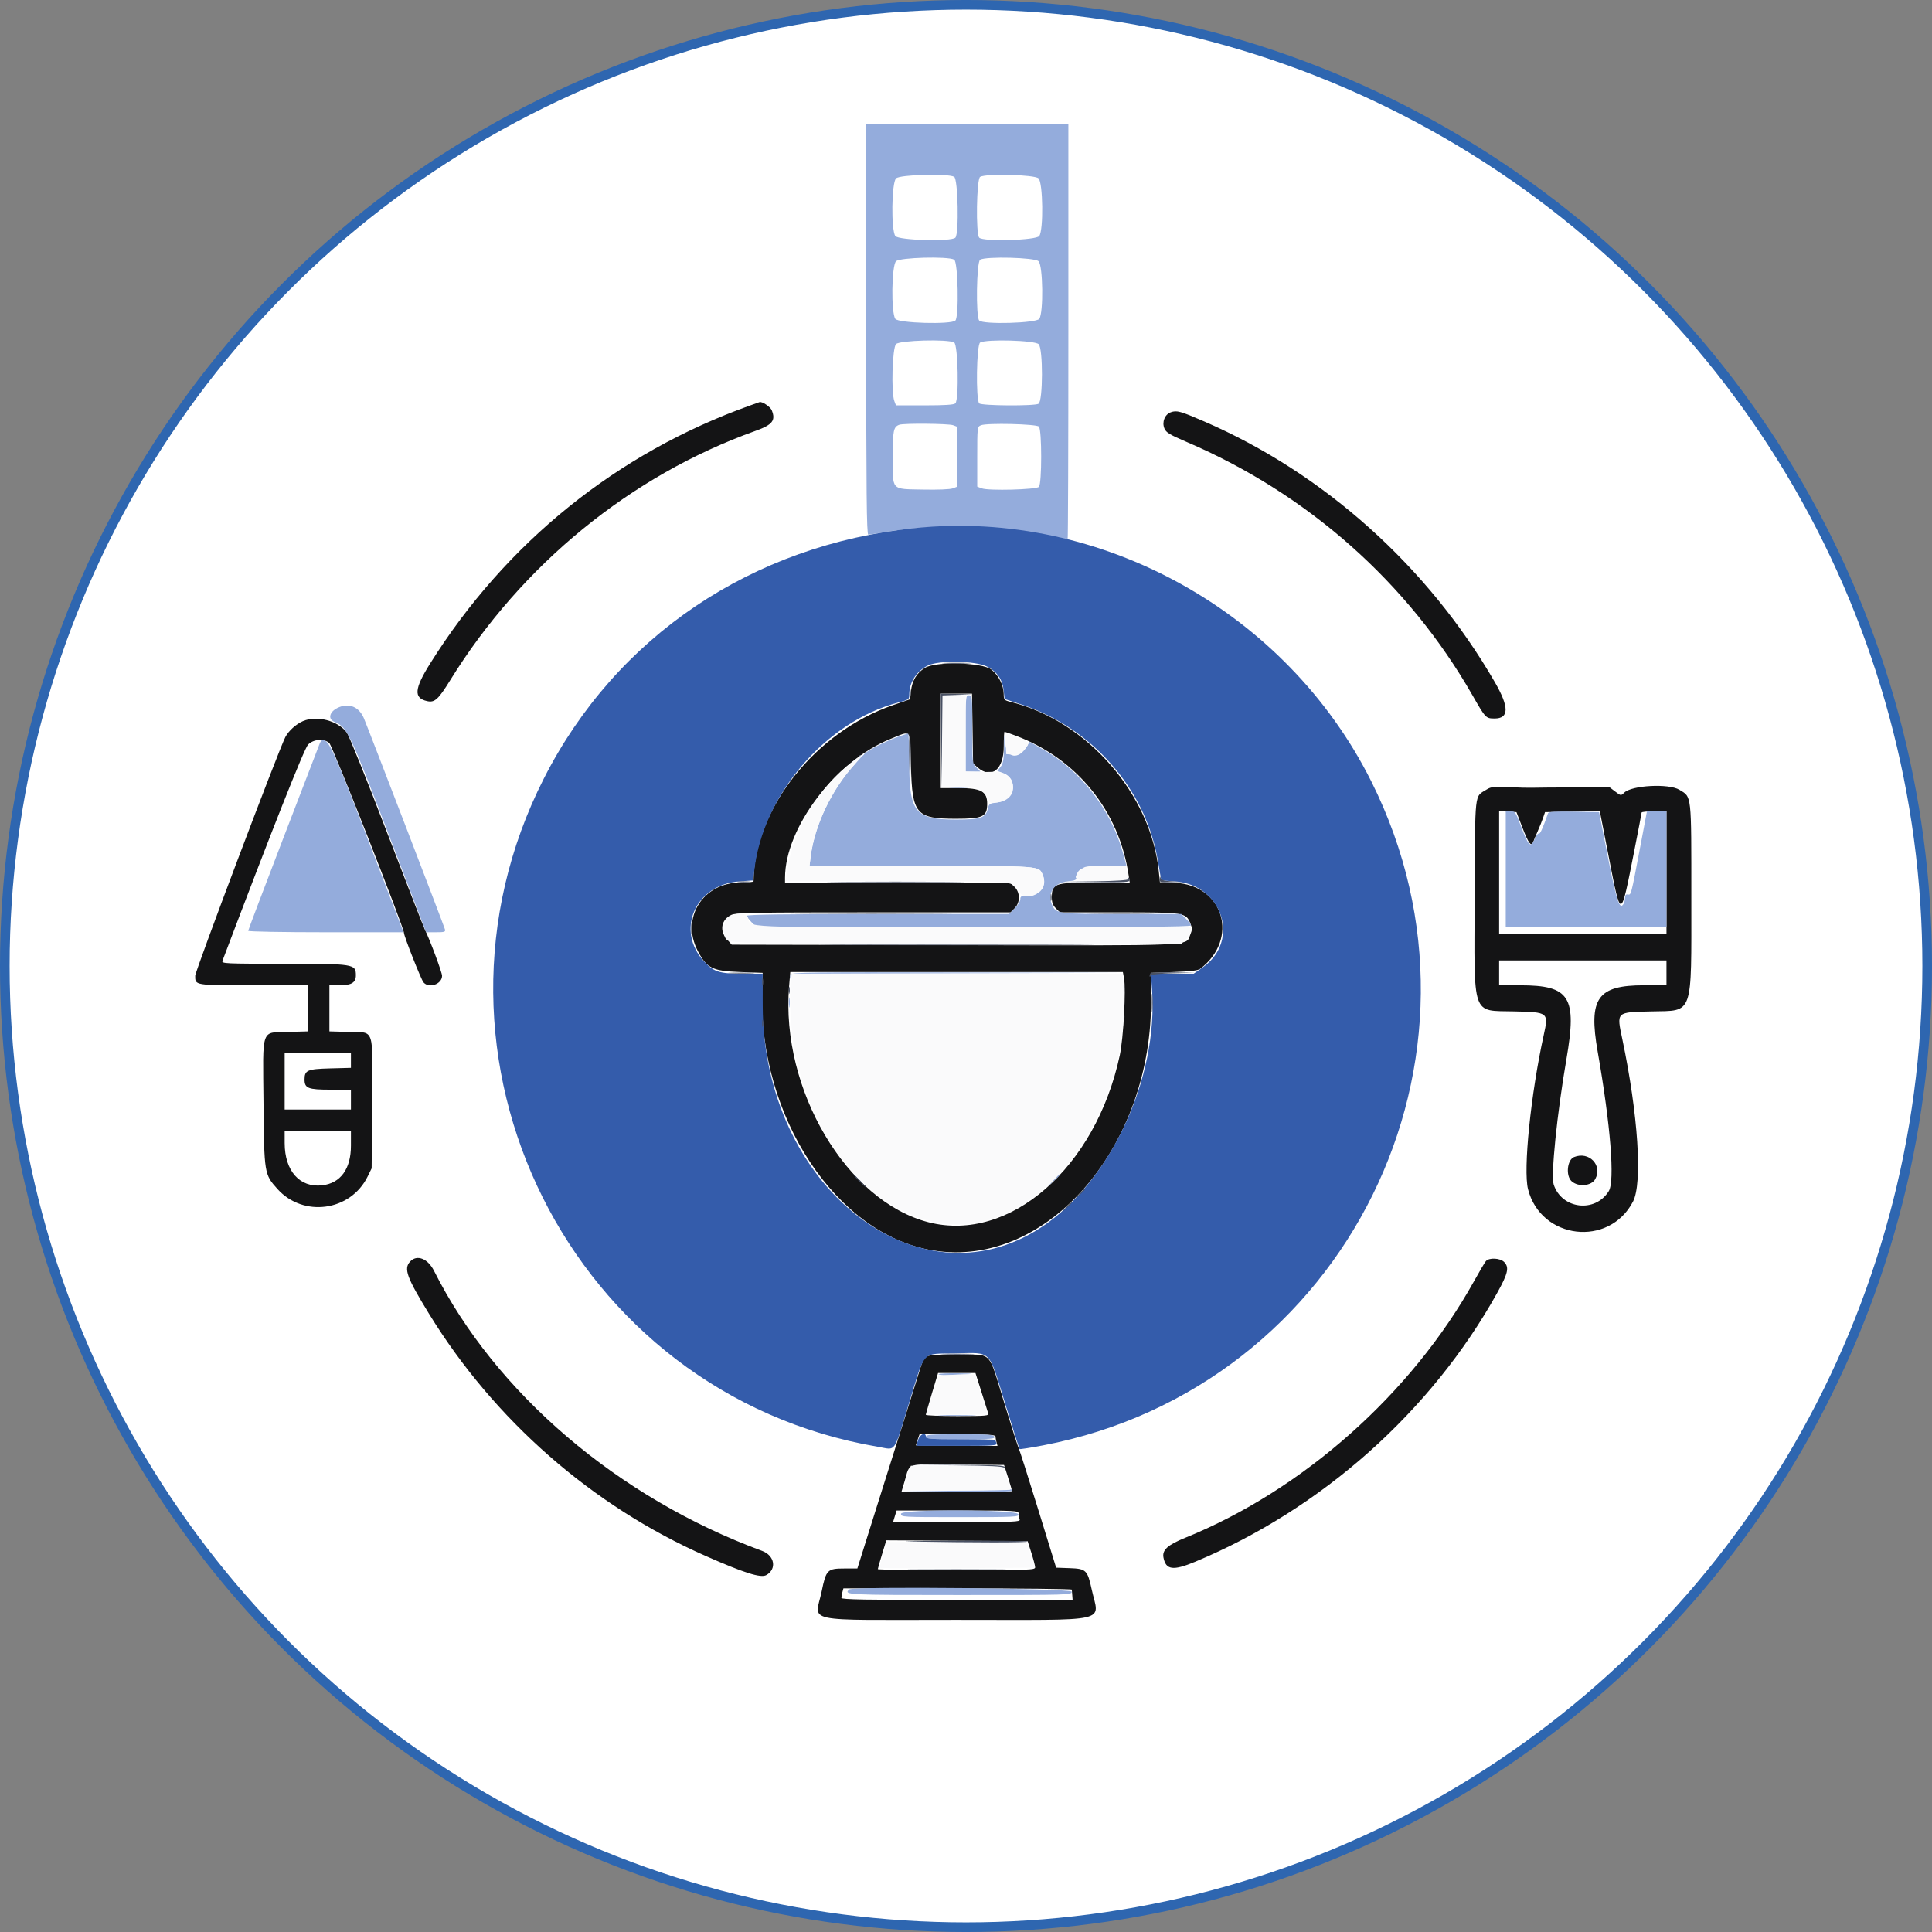 <?xml version="1.0" encoding="UTF-8" standalone="no"?>
<svg
   xmlns:dc="http://purl.org/dc/elements/1.1/"
   xmlns:cc="http://creativecommons.org/ns#"
   xmlns:rdf="http://www.w3.org/1999/02/22-rdf-syntax-ns#"
   xmlns:svg="http://www.w3.org/2000/svg"
   xmlns="http://www.w3.org/2000/svg"
   xmlns:sodipodi="http://sodipodi.sourceforge.net/DTD/sodipodi-0.dtd"
   xmlns:inkscape="http://www.inkscape.org/namespaces/inkscape"
   id="svg"
   version="1.1"
   width="92"
   height="92"
   viewBox="0, 0, 92,92"
   sodipodi:docname="batiment.svg"
   inkscape:version="0.92.3 (2405546, 2018-03-11)">
  <rect x="0" y="0" width="92" height="92" fill="#808080" stroke="none"/>
  <defs
     id="defs11" />
  <sodipodi:namedview
     pagecolor="#ffffff"
     bordercolor="#666666"
     borderopacity="1"
     objecttolerance="10"
     gridtolerance="10"
     guidetolerance="10"
     inkscape:pageopacity="0"
     inkscape:pageshadow="2"
     inkscape:window-width="1861"
     inkscape:window-height="1025"
     id="namedview9"
     showgrid="false"
     inkscape:measure-start="44.0625,182.5"
     inkscape:measure-end="0.125,182.5"
     inkscape:snap-grids="true"
     inkscape:snap-to-guides="true"
     inkscape:zoom="1"
     inkscape:cx="-106.42601"
     inkscape:cy="208.49315"
     inkscape:window-x="59"
     inkscape:window-y="27"
     inkscape:window-maximized="1"
     inkscape:current-layer="layer2" />
  <g
     inkscape:groupmode="layer"
     id="layer1"
     inkscape:label="fond">
    <circle
       id="path15"
       cy="46"
       cx="46"
       style="fill:#ffffff;fill-opacity:1;stroke:#2e66b0;stroke-width:0.459;stroke-miterlimit:4;stroke-dasharray:none;stroke-opacity:1"
       r="45.771" />
  </g>
  <g
     inkscape:groupmode="layer"
     id="layer2"
     inkscape:label="logo">
    <g
       id="svgg"
       transform="matrix(0.229,0,0,0.229,-0.804,-3.261)">
      <path
         id="path0"
         d="m 159.518,98.548 c -27.685,9.875 -50.811,28.522 -66.563,53.671 -3.309,5.283 -3.457,7.192 -0.606,7.819 1.552,0.341 2.299,-0.339 4.78,-4.352 14.865,-24.042 37.55,-42.567 63.496,-51.853 3.525,-1.261 4.238,-2.173 3.359,-4.294 -0.299,-0.722 -2.024,-1.864 -2.537,-1.68 -0.019,0.007 -0.887,0.317 -1.929,0.689 m 87.459,1.419 c -1.26,0.45 -1.89,2.033 -1.338,3.365 0.352,0.849 1.075,1.289 4.607,2.801 25.212,10.796 46.032,29.243 59.45,52.677 2.729,4.767 2.789,4.829 4.582,4.837 3.063,0.012 3.081,-2.359 0.059,-7.584 -13.898,-24.026 -35.492,-43.391 -60.418,-54.182 -4.986,-2.159 -5.703,-2.357 -6.942,-1.914 m -51.111,53.139 c -1.727,1.055 -2.69,2.649 -2.921,4.838 l -0.18,1.7 -3.618,1.247 c -16.138,5.562 -28.859,21.655 -28.939,36.611 -0.001,0.142 -1.217,0.259 -2.702,0.259 -7.821,0 -12.452,7.352 -8.924,14.167 1.883,3.638 3.051,4.227 8.81,4.437 l 4.71,0.172 -0.115,3.79 c -0.785,26.077 15.449,50.691 35.576,53.938 23.779,3.835 45.756,-21.748 45.299,-52.732 l -0.073,-4.996 4.824,-0.172 c 3.467,-0.124 5.01,-0.313 5.48,-0.672 8.159,-6.23 4.882,-17.43 -5.229,-17.873 l -3.16,-0.138 -0.224,-2.189 c -1.656,-16.157 -14.889,-31.328 -30.785,-35.292 -1.392,-0.347 -1.465,-0.429 -1.472,-1.644 -0.011,-1.834 -1.091,-3.959 -2.597,-5.109 -1.923,-1.468 -11.526,-1.707 -13.76,-0.342 m 9.88,12.644 0.111,7.265 0.967,0.831 c 2.866,2.464 5.407,0.413 5.407,-4.363 0,-1.691 0.074,-3.075 0.164,-3.075 0.091,0 1.143,0.368 2.338,0.818 12.745,4.797 21.529,15.674 23.477,29.07 l 0.213,1.465 h -7.255 c -8.404,0 -8.946,0.187 -8.946,3.1 0,1.037 0.224,1.633 0.846,2.255 l 0.846,0.846 h 12.263 c 13.666,0 13.916,0.038 14.845,2.262 0.432,1.033 0.43,1.339 -0.014,2.402 -0.995,2.381 2.141,2.244 -49.139,2.144 l -46.198,-0.09 -1.005,-1.125 c -1.589,-1.778 -1.18,-4.071 0.903,-5.059 0.987,-0.469 4.608,-0.534 29.598,-0.534 h 28.473 l 0.846,-0.846 c 1.211,-1.211 1.18,-3.356 -0.066,-4.511 l -0.912,-0.844 h -23.377 -23.378 v -0.99 c 0,-10.381 10.5,-24.251 21.826,-28.83 4.615,-1.866 4.159,-2.445 4.358,5.53 0.253,10.1 1.038,11.025 9.361,11.025 5.608,0 6.488,-0.424 6.488,-3.13 0,-2.562 -1.237,-3.244 -5.884,-3.244 h -3.763 v -9.819 -9.819 h 3.248 3.248 l 0.111,7.266 M 66.494,164.201 c -1.431,0.62 -2.974,2.019 -3.646,3.307 -1.356,2.594 -18.748,48.651 -18.748,49.646 0,1.995 -0.169,1.967 12.127,1.967 h 11.301 v 4.794 4.794 l -3.993,0.116 c -5.845,0.169 -5.373,-1.158 -5.23,14.733 0.134,14.709 0.161,14.878 2.897,17.921 5.38,5.984 15.2,4.636 18.747,-2.573 l 0.843,-1.714 0.101,-13.437 c 0.122,-16.253 0.608,-14.771 -4.896,-14.93 l -3.99,-0.116 v -4.794 -4.794 h 2.186 c 2.42,0 3.331,-0.574 3.321,-2.094 -0.015,-2.326 -0.381,-2.384 -14.996,-2.384 -12.218,0 -12.966,-0.036 -12.751,-0.603 10.184,-26.929 17.004,-44.15 17.806,-44.962 1.123,-1.136 3.236,-1.302 4.403,-0.344 0.636,0.522 15.535,38.394 15.535,39.489 0,0.68 3.57,9.722 4.065,10.296 1.149,1.33 3.859,0.368 3.859,-1.372 0,-0.699 -2.542,-7.528 -3.561,-9.567 -0.284,-0.569 -3.877,-9.794 -7.985,-20.5 -4.108,-10.706 -7.827,-19.94 -8.264,-20.52 -1.869,-2.474 -6.251,-3.606 -9.131,-2.359 m 246.167,14.206 c -2.601,1.637 -2.401,-0.156 -2.501,22.404 -0.111,25.226 -0.694,23.537 8.186,23.739 7.161,0.163 7.208,0.2 6.171,4.922 -2.691,12.245 -4.296,28.015 -3.263,32.058 2.676,10.475 16.849,12.141 21.83,2.567 1.996,-3.837 1.059,-18.14 -2.207,-33.691 -1.227,-5.841 -1.396,-5.679 6.07,-5.851 8.765,-0.203 8.264,1.223 8.263,-23.573 -0.002,-21.919 0.108,-20.931 -2.494,-22.517 -2.193,-1.337 -9.881,-0.933 -11.458,0.603 -0.684,0.665 -0.699,0.663 -1.868,-0.224 l -1.179,-0.894 -7.607,0.027 c -4.183,0.015 -8.072,0.048 -8.64,0.074 -0.569,0.026 -2.662,-0.03 -4.651,-0.124 -3.138,-0.148 -3.755,-0.084 -4.652,0.48 m 7.439,7.968 c 1.265,3.291 1.851,4.04 2.259,2.887 0.123,-0.347 0.532,-1.329 0.909,-2.182 0.378,-0.853 0.874,-2.093 1.104,-2.756 l 0.417,-1.206 5.696,-0.094 5.697,-0.095 1.87,9.569 c 2.569,13.146 2.427,13.181 5.283,-1.284 0.842,-4.263 1.533,-7.868 1.536,-8.01 0.002,-0.142 1.167,-0.258 2.588,-0.258 h 2.584 v 12.747 12.748 H 332.644 315.245 V 195.675 182.91 l 1.802,0.104 1.801,0.104 1.252,3.257 m 29.943,30.162 v 2.584 h -4.662 c -9.718,0 -11.594,2.686 -9.643,13.807 2.681,15.285 3.604,26.912 2.303,29.004 -2.844,4.575 -9.761,3.749 -11.45,-1.366 -0.619,-1.876 0.679,-14.656 2.653,-26.113 2.228,-12.937 0.731,-15.325 -9.606,-15.33 l -4.393,-0.002 v -2.584 -2.584 h 17.399 17.399 v 2.584 m -112.803,1.077 c 0.44,2.346 -0.114,12.499 -0.878,16.068 -5.005,23.405 -22.897,39.032 -39.752,34.722 -17.029,-4.356 -30.794,-27.64 -29.009,-49.069 l 0.247,-2.97 h 34.579 34.579 l 0.234,1.249 M 76.486,234.769 v 1.523 l -4.335,0.114 c -4.721,0.124 -5.312,0.381 -5.312,2.306 0,1.824 0.741,2.115 5.394,2.115 h 4.253 v 2.067 2.067 h -6.891 -6.89 v -5.857 -5.857 h 6.89 6.891 v 1.522 m 0,17.718 c 0,4.83 -2.164,7.802 -5.995,8.234 -4.655,0.524 -7.78,-3.001 -7.785,-8.783 l -0.001,-2.498 h 6.89 6.891 v 3.047 m 254.342,2.352 c -1.442,0.58 -1.772,3.891 -0.503,5.035 1.387,1.249 4.138,0.988 4.916,-0.467 1.541,-2.879 -1.301,-5.82 -4.413,-4.568 M 88.77,276.599 c -1.331,1.471 -0.67,3.29 3.907,10.757 13.608,22.202 33.959,40.023 57.619,50.456 7.977,3.518 11.415,4.603 12.554,3.962 2.239,-1.259 1.753,-4.072 -0.87,-5.039 -29.935,-11.036 -55.414,-32.786 -68.216,-58.232 -1.302,-2.589 -3.586,-3.46 -4.994,-1.904 m 223.715,-0.108 c -0.238,0.286 -1.34,2.154 -2.45,4.149 -13.01,23.394 -35.578,43.445 -60.078,53.376 -3.647,1.478 -4.813,2.541 -4.51,4.111 0.497,2.578 2.001,2.778 6.571,0.876 26.333,-10.959 49.151,-31.277 62.851,-55.963 2.235,-4.027 2.512,-5.28 1.41,-6.382 -0.839,-0.839 -3.152,-0.941 -3.794,-0.167 m -116.57,19.978 c -0.285,0.284 -0.757,1.331 -1.049,2.325 -0.292,0.995 -1.612,5.22 -2.933,9.389 -1.321,4.168 -4.142,13.122 -6.27,19.896 l -3.868,12.317 h -2.659 c -3.581,0 -3.836,0.254 -4.762,4.751 -1.371,6.65 -4.769,5.93 27.961,5.93 32.786,0 29.719,0.689 28.184,-6.334 -0.883,-4.042 -1.148,-4.296 -4.613,-4.42 l -2.779,-0.099 -3.72,-12.059 c -2.046,-6.632 -3.872,-12.368 -4.058,-12.747 -0.185,-0.379 -1.523,-4.565 -2.973,-9.303 -3.481,-11.37 -2.32,-10.163 -9.775,-10.163 -5.026,0 -6.265,0.096 -6.686,0.517 m 11.659,7.149 c 0.674,2.131 1.31,4.147 1.414,4.478 0.175,0.56 -0.282,0.603 -6.381,0.603 -3.613,0 -6.57,-0.116 -6.571,-0.258 0,-0.142 0.571,-2.158 1.269,-4.479 l 1.27,-4.22 h 3.887 3.887 l 1.225,3.876 m 2.939,9.302 c 0.002,0.237 0.098,0.779 0.212,1.206 l 0.208,0.775 h -8.481 c -4.665,0 -8.481,-0.054 -8.481,-0.121 0,-0.066 0.17,-0.609 0.378,-1.206 l 0.378,-1.085 h 7.891 c 6.08,0 7.891,0.099 7.895,0.431 m 2.607,8.527 c 0.453,1.421 0.826,2.7 0.829,2.842 0.002,0.143 -5.174,0.259 -11.504,0.259 h -11.508 l 0.694,-2.326 c 1.173,-3.931 -0.027,-3.555 11,-3.45 l 9.665,0.091 0.824,2.584 m 2.212,7.552 c 0,0.363 0.094,0.906 0.209,1.205 0.188,0.492 -1.102,0.545 -13.06,0.545 h -13.269 l 0.37,-1.206 0.37,-1.205 h 12.69 c 12.28,0 12.69,0.021 12.69,0.661 m 2.638,8.124 c 0.425,1.327 0.78,2.683 0.79,3.015 0.016,0.566 -0.985,0.603 -16.348,0.603 -9.001,0 -16.365,-0.094 -16.365,-0.209 0,-0.115 0.397,-1.512 0.883,-3.104 l 0.883,-2.896 14.693,0.09 14.693,0.089 0.771,2.412 m 8.415,7.666 c 0.015,0.142 0.059,0.685 0.097,1.206 l 0.07,0.947 h -24.043 c -19.007,0 -24.041,-0.09 -24.037,-0.43 0.002,-0.237 0.098,-0.78 0.212,-1.206 l 0.208,-0.775 h 23.732 c 13.053,0 23.745,0.116 23.761,0.258"
         inkscape:connector-curvature="0"
         style="fill:#141415;fill-rule:evenodd;stroke:none" />
      <path
         id="path1"
         d="m 183.635,82.687 c 0,33.948 0.088,42.722 0.43,42.722 0.237,-0.001 1.671,-0.219 3.187,-0.486 10.523,-1.85 25.335,-1.447 35.767,0.975 1.291,0.3 2.415,0.545 2.498,0.545 0.083,0 0.151,-19.458 0.151,-43.239 V 39.966 h -21.017 -21.016 v 42.721 m 18.283,-31.684 c 0.814,0.435 1.042,11.877 0.253,12.666 -0.862,0.862 -11.855,0.551 -12.487,-0.352 -0.901,-1.286 -0.777,-11.053 0.152,-11.982 0.784,-0.783 10.728,-1.057 12.082,-0.332 m 17.548,0.332 c 0.929,0.929 1.054,10.696 0.153,11.982 -0.633,0.903 -11.626,1.214 -12.487,0.352 -0.739,-0.738 -0.567,-12.21 0.189,-12.651 1.245,-0.725 11.367,-0.461 12.145,0.317 m -17.548,16.894 c 0.814,0.436 1.042,11.877 0.253,12.667 -0.862,0.861 -11.855,0.551 -12.487,-0.353 -0.901,-1.286 -0.777,-11.052 0.152,-11.981 0.784,-0.784 10.728,-1.057 12.082,-0.333 m 17.548,0.333 c 0.929,0.929 1.054,10.695 0.153,11.981 -0.633,0.904 -11.626,1.214 -12.487,0.353 -0.739,-0.739 -0.567,-12.211 0.189,-12.651 1.245,-0.725 11.367,-0.461 12.145,0.317 m -17.548,16.894 c 0.814,0.435 1.042,11.877 0.253,12.666 -0.29,0.29 -2.2,0.414 -6.383,0.414 h -5.969 l -0.336,-0.884 c -0.695,-1.829 -0.42,-11.091 0.353,-11.864 0.784,-0.783 10.728,-1.057 12.082,-0.332 m 17.571,0.355 c 0.929,0.93 0.909,11.8 -0.023,12.388 -0.79,0.498 -11.828,0.43 -12.334,-0.077 -0.739,-0.738 -0.567,-12.21 0.189,-12.651 1.273,-0.741 11.369,-0.459 12.168,0.34 m -17.789,16.851 0.884,0.336 v 6.218 6.219 l -0.944,0.359 c -0.557,0.212 -3.115,0.314 -6.23,0.25 -6.69,-0.138 -6.263,0.328 -6.263,-6.828 0,-5.457 0.157,-6.215 1.378,-6.651 0.924,-0.33 10.266,-0.249 11.175,0.097 m 17.836,0.284 c 0.639,0.64 0.639,11.9 0,12.541 -0.575,0.576 -10.49,0.833 -11.873,0.307 l -0.945,-0.359 v -6.221 c 0,-6.126 0.012,-6.227 0.776,-6.545 1.208,-0.505 11.498,-0.268 12.042,0.277 m -15.229,63.807 v 7.924 h 1.534 1.535 l -0.846,-0.846 c -0.843,-0.843 -0.845,-0.868 -0.845,-7.924 0,-6.849 -0.023,-7.078 -0.689,-7.078 -0.669,0 -0.689,0.229 -0.689,7.924 M 74.074,161.277 c -1.997,0.784 -2.547,2.437 -1.022,3.069 2.647,1.096 3.104,2.046 11.338,23.554 l 7.732,20.196 h 2.041 c 1.778,0 2.02,-0.077 1.874,-0.602 -0.226,-0.814 -15.992,-41.866 -16.861,-43.904 -0.972,-2.281 -2.926,-3.166 -5.102,-2.313 m 116.12,6.194 c -2.609,0.926 -6.674,3.027 -7.011,3.624 -0.154,0.273 -0.464,0.39 -0.689,0.261 -0.225,-0.129 -0.298,-0.111 -0.162,0.04 0.137,0.151 -0.465,1.067 -1.336,2.036 -4.604,5.117 -8.116,12.572 -8.908,18.906 l -0.247,1.977 h 23.319 c 25.161,0 24.373,-0.06 25.201,1.923 0.964,2.307 -0.549,4.279 -3.284,4.279 -1.193,0 -1.401,0.107 -1.401,0.723 0,0.398 -0.527,1.251 -1.171,1.895 l -1.172,1.172 h -27.252 c -19.236,0 -27.252,0.109 -27.252,0.371 0,0.204 0.453,0.824 1.007,1.378 l 1.007,1.007 h 45.16 c 32.027,0 45.16,-0.108 45.16,-0.371 0,-0.204 -0.453,-0.824 -1.007,-1.378 l -1.007,-1.007 h -12.275 c -13.314,0 -13.751,-0.057 -14.585,-1.886 -1.103,-2.42 0.392,-4.64 3.313,-4.921 1.473,-0.141 1.788,-0.288 1.788,-0.833 0,-1.816 1.369,-2.352 6.014,-2.352 2.377,0 4.322,-0.06 4.322,-0.133 0,-0.074 -0.396,-1.503 -0.881,-3.175 -2.516,-8.683 -8.717,-16.569 -16.473,-20.95 l -2.755,-1.556 -0.608,0.999 c -1.694,2.786 -4.186,2.406 -4.46,-0.68 -0.196,-2.199 -0.2,-2.183 -0.259,0.901 -0.047,2.522 -0.19,3.307 -0.725,3.987 l -0.666,0.847 1.148,0.415 c 3.409,1.233 2.439,5.739 -1.327,6.164 -1.372,0.154 -1.579,0.29 -1.771,1.161 -0.441,2.008 -1.456,2.373 -6.597,2.373 -8.517,0 -9.759,-1.49 -9.759,-11.703 0,-3.417 -0.117,-6.201 -0.259,-6.187 -0.142,0.014 -1.105,0.326 -2.14,0.693 m -120.222,1.435 c -0.163,0.426 -3.57,9.285 -7.571,19.687 -4.002,10.401 -7.276,19.044 -7.276,19.207 0,0.163 7.267,0.296 16.148,0.296 h 16.148 l -7.374,-19.207 c -7.213,-18.79 -8.109,-20.758 -9.446,-20.758 -0.184,0 -0.467,0.349 -0.629,0.775 m 131.159,9.126 c 1.001,0.07 2.552,0.069 3.446,-0.001 0.893,-0.071 0.074,-0.128 -1.821,-0.127 -1.895,0.001 -2.626,0.058 -1.625,0.128 m 115.493,16.972 v 12.059 h 16.709 16.71 v -12.059 -12.058 h -2.027 -2.028 l -1.452,7.666 c -1.877,9.905 -1.837,9.754 -2.532,9.631 -0.397,-0.07 -0.576,0.143 -0.579,0.689 -0.003,0.435 -0.153,1.023 -0.333,1.307 -0.797,1.262 -1.423,-0.641 -3.237,-9.843 l -1.828,-9.278 -5.23,-0.095 c -4,-0.073 -5.266,0.008 -5.383,0.344 -1.074,3.085 -1.661,4.378 -1.916,4.22 -0.169,-0.105 -0.543,0.372 -0.83,1.06 -0.851,2.036 -1.312,1.593 -2.975,-2.859 -0.997,-2.666 -1.125,-2.842 -2.066,-2.842 h -1.003 v 12.058 m -148.709,21.867 c -0.106,0.278 -0.114,0.704 -0.016,0.947 0.098,0.243 0.19,0.094 0.205,-0.331 l 0.027,-0.774 34.367,-0.089 34.367,-0.09 -34.378,-0.084 c -29.95,-0.074 -34.403,-0.02 -34.572,0.421 m 69.216,2.94 c 0,0.852 0.067,1.201 0.149,0.775 0.082,-0.427 0.082,-1.124 0,-1.551 -0.082,-0.426 -0.149,-0.077 -0.149,0.776 m -69.591,2.928 c 0.003,0.947 0.07,1.294 0.149,0.77 0.079,-0.523 0.077,-1.298 -0.005,-1.722 -0.081,-0.424 -0.146,0.005 -0.144,0.952 m 69.591,2.929 c 0,0.852 0.067,1.201 0.149,0.775 0.082,-0.427 0.082,-1.124 0,-1.551 -0.082,-0.426 -0.149,-0.077 -0.149,0.776 m -14.583,34.022 -1.187,1.292 1.292,-1.187 c 1.202,-1.106 1.45,-1.397 1.187,-1.397 -0.057,0 -0.639,0.581 -1.292,1.292 M 198.674,300 c -0.089,0.142 1.104,0.217 2.65,0.166 4.829,-0.16 5.376,-0.306 1.366,-0.366 -2.12,-0.032 -3.928,0.058 -4.016,0.2 m 0.569,8.612 c 1.857,0.062 4.803,0.062 6.546,-0.001 1.743,-0.062 0.223,-0.113 -3.377,-0.113 -3.601,0.001 -5.027,0.052 -3.169,0.114 m -3.205,4.394 c 0,0.443 1.032,0.517 7.224,0.517 6.28,0 7.199,-0.068 7.026,-0.517 -0.167,-0.436 -1.297,-0.517 -7.224,-0.517 -6.016,0 -7.026,0.075 -7.026,0.517 m 6.374,11.197 -11.37,0.187 11.456,0.079 c 7.46,0.051 11.455,-0.041 11.455,-0.266 0,-0.189 -0.038,-0.309 -0.086,-0.265 -0.047,0.043 -5.202,0.163 -11.455,0.265 m -11.542,4.819 c 0,0.682 0.204,0.694 12.256,0.694 11.487,0 12.249,-0.038 12.14,-0.603 -0.195,-1.012 -24.396,-1.102 -24.396,-0.091 m -10.795,15.738 c -1.121,1.121 -0.557,1.149 23.026,1.149 23.026,0 23.256,-0.007 23.256,-0.689 0,-0.696 -45.593,-1.149 -46.282,-0.46"
         inkscape:connector-curvature="0"
         style="fill:#94acdc;fill-rule:evenodd;stroke:none" />
      <path
         id="path2"
         d="m 193.798,124.049 c -33.878,3.465 -62.168,22.534 -77.163,52.012 -29.466,57.921 5.567,128.12 69.375,139.015 3.958,0.676 3.217,1.707 6.549,-9.128 3.432,-11.164 2.473,-10.143 9.647,-10.277 7.656,-0.143 6.791,-1.028 10.37,10.613 1.543,5.02 2.871,9.192 2.951,9.272 0.08,0.08 2.313,-0.27 4.962,-0.777 62.927,-12.052 96.847,-80.723 68.183,-138.035 -17.614,-35.217 -56.204,-56.651 -94.874,-52.695 m 14.907,28.775 c 2.13,1.061 3.274,2.716 3.523,5.094 l 0.175,1.674 3.476,1.136 c 12.778,4.174 23.158,14.595 27.123,27.229 0.765,2.439 1.085,3.911 1.798,8.291 l 0.174,1.07 2.8,0.192 c 9.948,0.682 13.747,12.362 5.822,17.899 l -1.862,1.301 h -4.448 -4.447 l 0.233,3.359 c 1.283,18.523 -8.707,39.937 -23.034,49.375 -25.707,16.936 -57.854,-8.649 -57.924,-46.101 l -0.012,-6.632 h -4.235 c -4.739,-0.001 -5.889,-0.362 -7.873,-2.469 -6.108,-6.488 -1.941,-16.071 7.27,-16.721 l 2.865,-0.202 0.233,-2.061 c 1.779,-15.725 14.821,-30.958 29.905,-34.928 2.282,-0.6 2.326,-0.634 2.326,-1.757 0,-2.478 1.599,-4.893 3.962,-5.984 2.337,-1.078 9.804,-0.934 12.15,0.235 m -14.3,160.871 -0.37,1.206 h 8.446 c 7.56,0 8.423,-0.057 8.236,-0.545 -0.115,-0.3 -0.209,-0.61 -0.209,-0.689 0,-0.079 -3.256,-0.144 -7.235,-0.144 -6.202,0 -7.235,-0.074 -7.235,-0.517 0,-1.068 -1.256,-0.538 -1.633,0.689"
         inkscape:connector-curvature="0"
         style="fill:#345cab;fill-rule:evenodd;stroke:none" />
      <path
         id="path3"
         d="m 199.483,168.303 v 9.475 h 3.187 c 3.776,0.001 5.322,0.594 6.116,2.348 0.489,1.081 0.595,1.133 2.002,0.987 5.099,-0.531 4.171,-6.634 -0.969,-6.368 -0.853,0.045 -2.442,0.047 -3.531,0.006 l -1.981,-0.074 v -7.924 -7.924 h -2.412 -2.412 v 9.474 m 13.161,0.574 0.104,2.182 1.297,0.108 c 1.067,0.088 1.485,-0.081 2.354,-0.949 1.311,-1.311 1.199,-1.679 -0.738,-2.433 -3.337,-1.299 -3.133,-1.372 -3.017,1.092 m -31.765,3.687 c -7.088,5.273 -12.431,14.176 -13.727,22.871 l -0.295,1.981 22.945,0.005 c 24.94,0.006 24.077,-0.061 25.357,1.973 1.872,2.976 6.573,0.124 5.202,-3.156 -0.828,-1.983 -0.04,-1.923 -25.201,-1.923 h -23.319 l 0.247,-1.977 c 0.822,-6.579 4.43,-14.056 9.343,-19.362 1.063,-1.149 1.878,-2.086 1.81,-2.084 -0.068,0.003 -1.131,0.755 -2.362,1.672 m 47.357,22.597 c -1.981,1.981 -1.434,2.255 4.494,2.255 5.799,0 5.55,0.099 5.125,-2.024 l -0.215,-1.077 h -4.279 c -4.084,0 -4.318,0.039 -5.125,0.846 m -73.385,9.991 c -0.841,0.842 -1.121,2.517 -0.632,3.79 0.619,1.614 -0.864,1.566 48.547,1.566 h 46.383 l 1.007,-1.007 c 0.554,-0.554 1.007,-1.329 1.007,-1.723 v -0.715 h -45.087 c -50.008,0 -46.368,0.16 -47.078,-2.076 -0.337,-1.063 -3.026,-0.956 -4.147,0.165 m 13.079,13.178 c -0.398,2.653 0.117,11.341 0.89,15.016 5.34,25.405 24.904,40.872 42.706,33.764 15.468,-6.176 26.906,-27.287 25.612,-47.269 l -0.203,-3.131 h -34.381 -34.381 l -0.243,1.62 m 30.675,82.192 c -0.092,0.239 -0.689,2.1 -1.328,4.134 l -1.161,3.699 h 6.358 c 5.897,0 6.344,-0.044 6.171,-0.603 -1.186,-3.833 -2.271,-7.432 -2.271,-7.536 0,-0.391 -7.616,-0.091 -7.769,0.306 m -5.99,19.317 c -0.168,0.442 -0.544,1.604 -0.835,2.584 l -0.528,1.78 h 11.178 c 6.149,0 11.179,-0.092 11.179,-0.205 0,-0.112 -0.325,-1.275 -0.723,-2.584 l -0.722,-2.379 h -9.622 -9.622 l -0.305,0.804 m -5.501,17.666 c -0.419,1.442 -0.7,2.684 -0.624,2.76 0.076,0.076 7.356,0.098 16.178,0.049 l 16.041,-0.09 -0.842,-2.67 -0.842,-2.67 H 202.45 187.875 l -0.761,2.621"
         inkscape:connector-curvature="0"
         style="fill:#fafafb;fill-rule:evenodd;stroke:none" />
      <path
         id="path4"
         d="m 199.899,152.193 c 1.271,0.066 3.441,0.067 4.823,10e-4 1.382,-0.065 0.343,-0.12 -2.31,-0.12 -2.653,-0.001 -3.784,0.053 -2.513,0.119 m -7.22,6.119 c 0.004,0.758 0.075,1.027 0.157,0.599 0.083,-0.429 0.08,-1.049 -0.007,-1.378 -0.086,-0.33 -0.153,0.021 -0.15,0.779 m 6.54,10.077 0.081,9.906 0.097,-9.721 0.097,-9.72 3.181,-0.113 3.182,-0.114 -3.359,-0.071 -3.359,-0.072 0.08,9.905 m -6.627,4.496 0.171,6.443 0.095,-6.176 c 0.053,-3.397 -0.024,-6.296 -0.171,-6.443 -0.147,-0.148 -0.19,2.632 -0.095,6.176 m 52.065,24.1 c -0.038,0.738 0.073,0.772 2.285,0.709 l 2.326,-0.066 -2.131,-0.122 c -1.652,-0.094 -2.166,-0.254 -2.286,-0.709 -0.111,-0.422 -0.166,-0.37 -0.194,0.188 m -6.586,0.079 c 0,0.205 -2.665,0.377 -6.805,0.439 l -6.804,0.101 6.976,0.078 c 6.007,0.068 6.977,0.007 6.977,-0.438 0,-0.284 -0.077,-0.517 -0.172,-0.517 -0.095,0 -0.172,0.152 -0.172,0.337 m -81.051,0.601 c 0.616,0.077 1.623,0.077 2.239,0 0.616,-0.076 0.112,-0.139 -1.119,-0.139 -1.232,0 -1.736,0.063 -1.12,0.139 m 21.214,0.009 c 6.409,0.053 16.796,0.053 23.083,0 6.287,-0.052 1.043,-0.095 -11.653,-0.095 -12.696,0 -17.84,0.043 -11.43,0.095 m 43.724,3.187 c 0,0.664 0.071,0.935 0.157,0.603 0.087,-0.331 0.087,-0.874 0,-1.206 -0.086,-0.331 -0.157,-0.06 -0.157,0.603 m -51.501,3.359 c 7.816,0.052 20.607,0.052 28.423,0 7.817,-0.051 1.421,-0.093 -14.212,-0.093 -15.633,0 -22.028,0.042 -14.211,0.093 m 60.12,0 c 3.364,0.056 8.867,0.056 12.231,0 3.363,-0.056 0.611,-0.103 -6.115,-0.103 -6.727,0 -9.479,0.047 -6.116,0.103 m -83.359,3.187 c 0,1.043 0.064,1.469 0.143,0.948 0.079,-0.521 0.079,-1.374 0,-1.895 -0.079,-0.521 -0.143,-0.095 -0.143,0.947 m 32.223,3.36 c 12.758,0.05 33.533,0.05 46.167,0 12.634,-0.051 2.196,-0.092 -23.196,-0.092 -25.392,10e-4 -35.729,0.041 -22.971,0.092 m -23.957,5.854 c 1.287,0.066 3.302,0.066 4.479,-0.001 1.176,-0.067 0.123,-0.122 -2.34,-0.121 -2.464,0.001 -3.426,0.056 -2.139,0.122 m 87.295,-0.026 c -0.126,0.126 -0.227,0.398 -0.224,0.603 0.003,0.229 0.108,0.211 0.272,-0.047 0.181,-0.285 1.701,-0.454 4.732,-0.528 l 4.465,-0.108 -4.507,-0.075 c -2.48,-0.041 -4.611,0.029 -4.738,0.155 m -80.77,1.837 c 0,0.664 0.071,0.935 0.158,0.603 0.087,-0.331 0.087,-0.874 0,-1.206 -0.087,-0.331 -0.158,-0.06 -0.158,0.603 m 5.513,1.723 c 0,0.663 0.071,0.935 0.157,0.603 0.087,-0.332 0.087,-0.874 0,-1.206 -0.086,-0.332 -0.157,-0.06 -0.157,0.603 m 75.494,2.584 c -0.001,1.705 0.058,2.447 0.13,1.647 0.072,-0.8 0.073,-2.195 0.002,-3.101 -0.071,-0.906 -0.131,-0.251 -0.132,1.454 m -81.007,4.307 c 0,0.663 0.071,0.934 0.158,0.603 0.087,-0.332 0.087,-0.875 0,-1.206 -0.087,-0.332 -0.158,-0.061 -0.158,0.603 m 20.075,32.73 c 0.741,0.758 1.424,1.378 1.518,1.378 0.095,0 -0.433,-0.62 -1.173,-1.378 -0.74,-0.758 -1.423,-1.378 -1.518,-1.378 -0.095,0 0.433,0.62 1.173,1.378 m 45.801,2.842 -1.012,1.12 1.12,-1.012 c 0.616,-0.556 1.12,-1.06 1.12,-1.119 0,-0.267 -0.284,-0.032 -1.228,1.011 m -2.756,2.757 -1.012,1.119 1.12,-1.012 c 0.616,-0.556 1.12,-1.06 1.12,-1.119 0,-0.266 -0.285,-0.032 -1.228,1.012 m -23.837,9.467 c 0.711,0.074 1.873,0.074 2.584,0 0.711,-0.074 0.129,-0.135 -1.292,-0.135 -1.421,0 -2.003,0.061 -1.292,0.135 m -1.55,21.022 c 1.563,0.063 4.121,0.063 5.684,0 1.564,-0.064 0.285,-0.117 -2.842,-0.117 -3.127,0 -4.406,0.053 -2.842,0.117 m 2.653,23.082 c 7.148,0.075 9.708,0.21 9.931,0.526 0.22,0.31 0.264,0.285 0.161,-0.092 -0.121,-0.444 -1.526,-0.518 -9.932,-0.525 l -9.79,-0.009 9.63,0.1 m -9.63,15.841 c 13.142,0.241 24.554,0.246 24.409,0.011 -0.088,-0.143 -6.779,-0.224 -14.869,-0.182 -8.089,0.042 -12.383,0.119 -9.54,0.171 m 1.488,5.867 c 4.608,0.055 12.05,0.055 16.537,0 4.488,-0.054 0.717,-0.099 -8.378,-0.098 -9.096,0 -12.767,0.044 -8.159,0.098"
         inkscape:connector-curvature="0"
         style="fill:#495164;fill-rule:evenodd;stroke:none" />
    </g>
  </g>
</svg>
